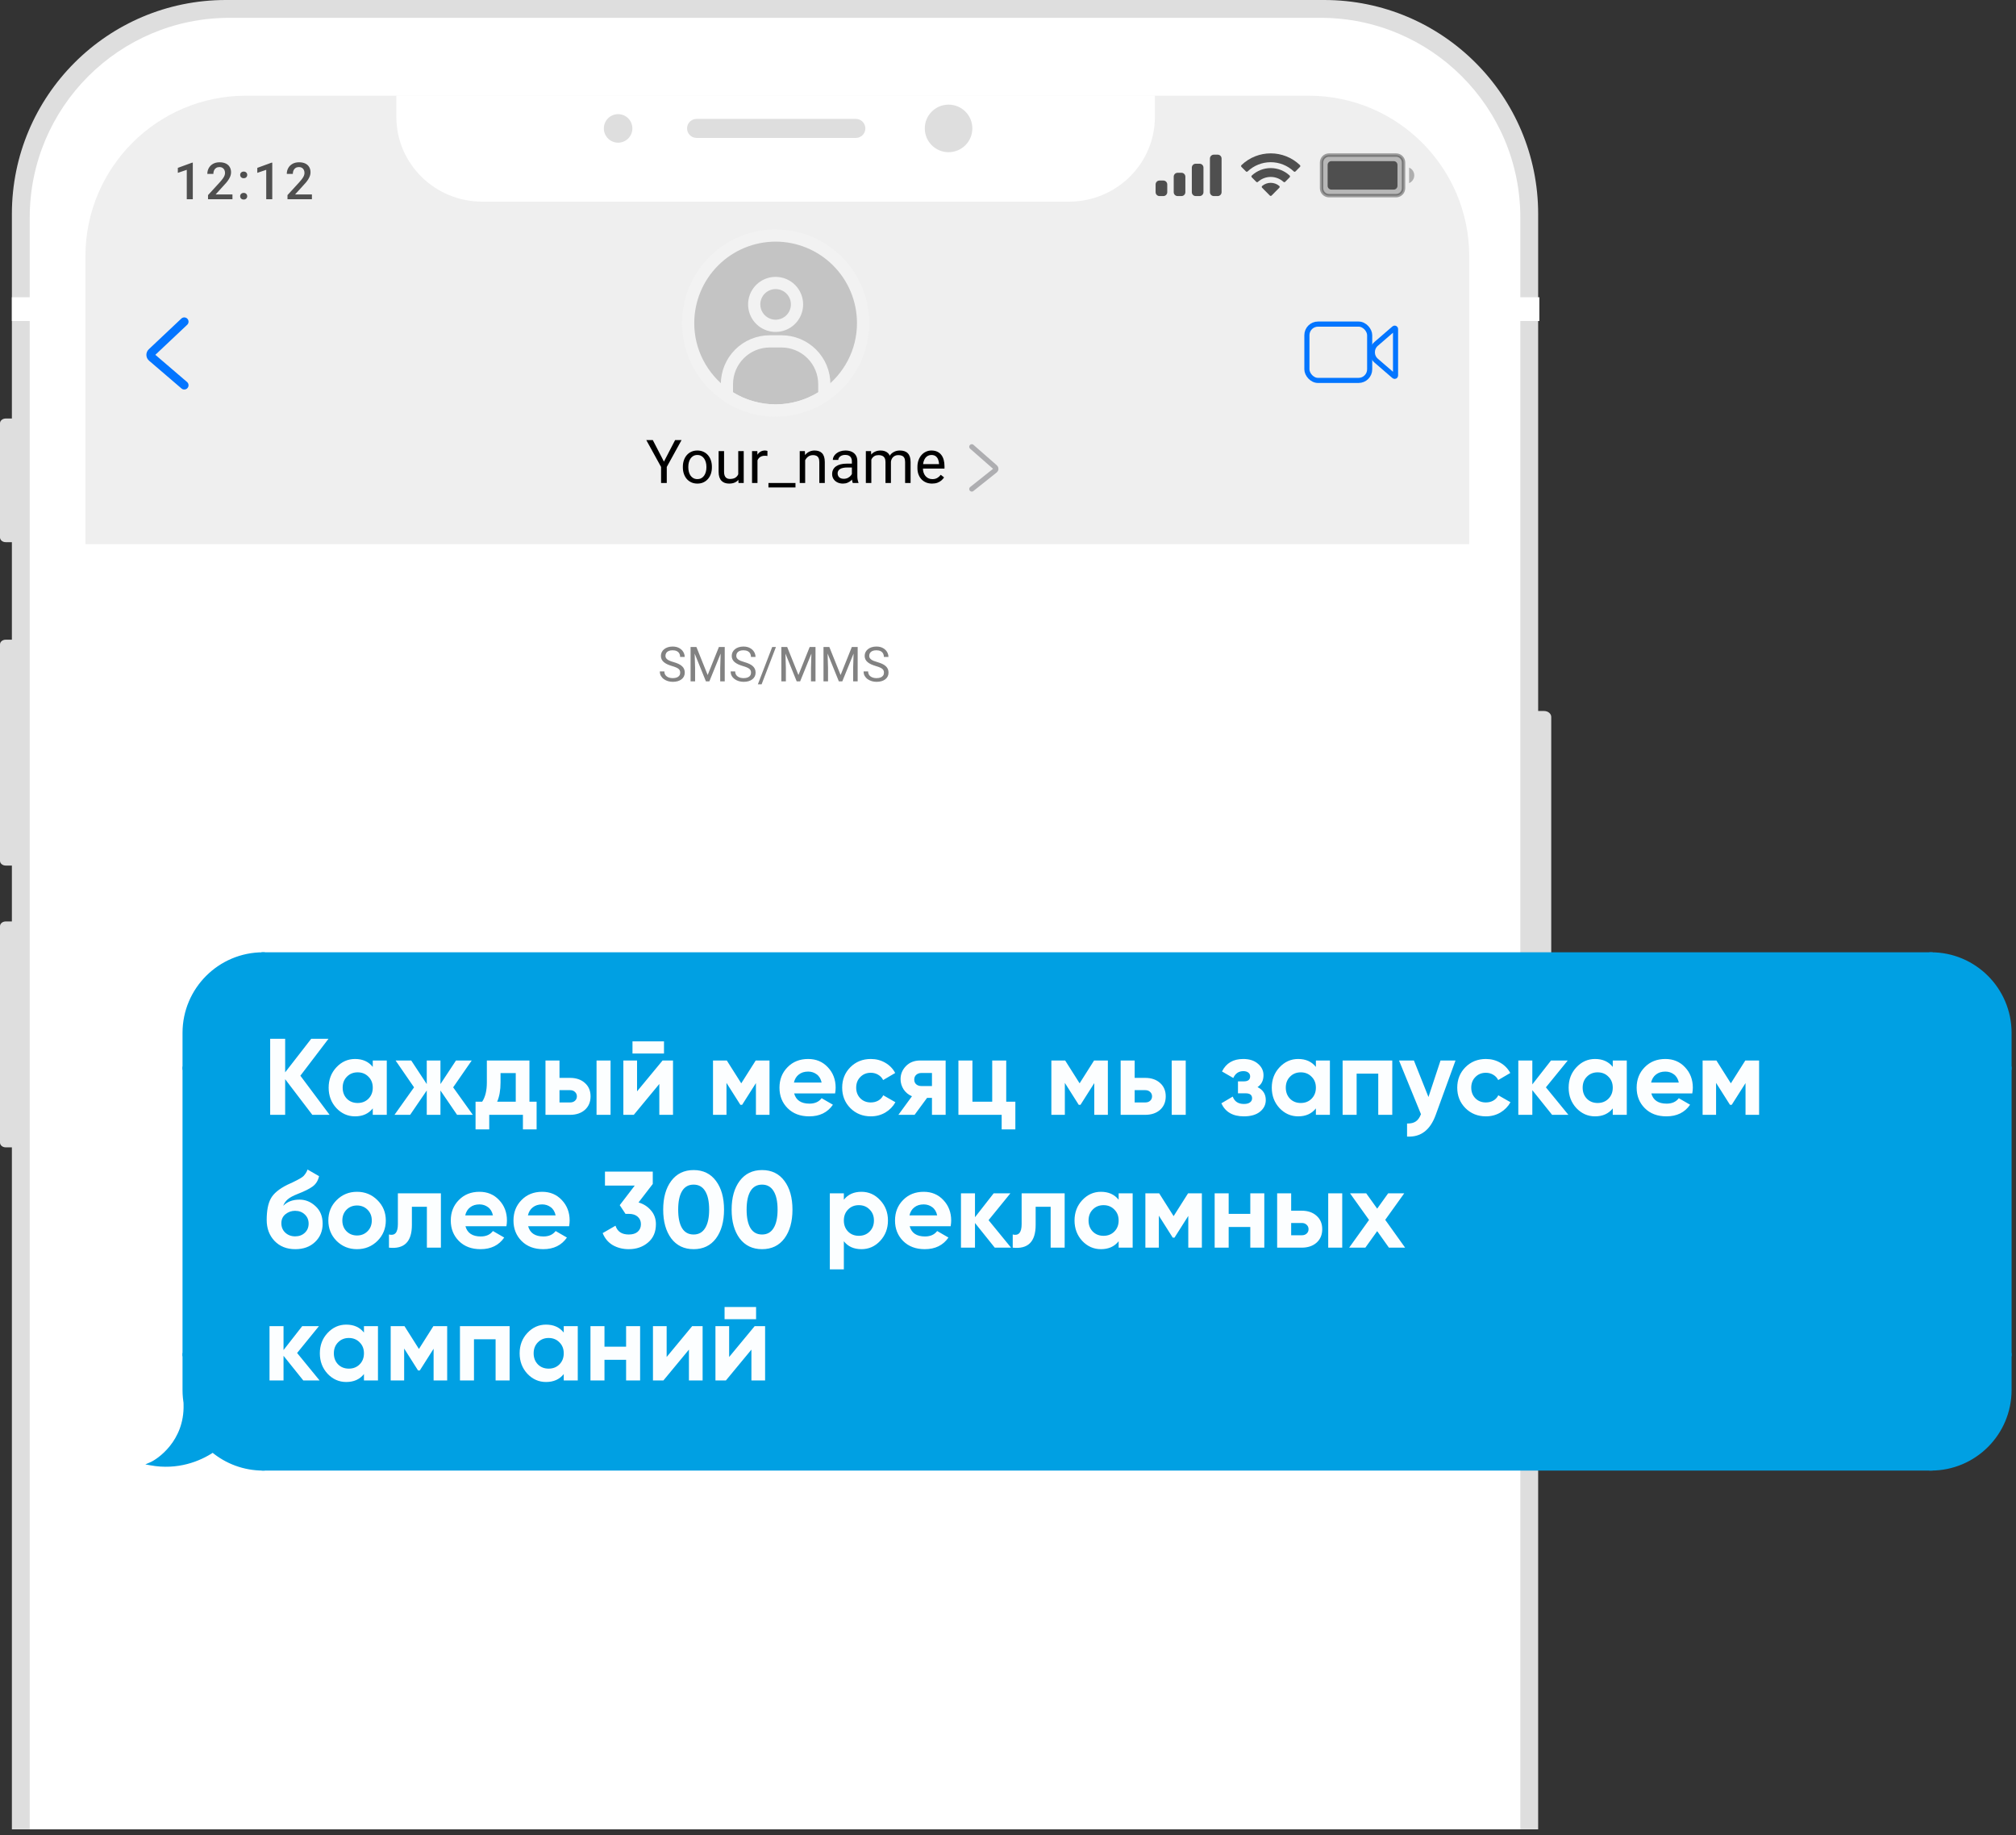 <?xml version="1.0" encoding="UTF-8"?> <svg xmlns="http://www.w3.org/2000/svg" width="334" height="304" viewBox="0 0 334 304" fill="none"><rect x="0" y="0" width="334" height="304" fill="#333333" stroke="none"/> <g clip-path="url(#clip0_290_1152)"> <path fill-rule="evenodd" clip-rule="evenodd" d="M0 106.737C0 106.303 0.422 105.952 0.948 105.952H2.363V143.369H0.948C0.424 143.369 0 143.017 0 142.583V106.737Z" fill="#DEDEDE"></path> <path fill-rule="evenodd" clip-rule="evenodd" d="M0 153.411C0 152.977 0.422 152.625 0.948 152.625H2.363V190.043H0.948C0.424 190.043 0 189.69 0 189.257V153.411Z" fill="#DEDEDE"></path> <path fill-rule="evenodd" clip-rule="evenodd" d="M0 70.109C0 69.674 0.422 69.321 0.948 69.321H2.363V89.802H0.948C0.424 89.802 0 89.451 0 89.015V70.109Z" fill="#DEDEDE"></path> <path fill-rule="evenodd" clip-rule="evenodd" d="M254.637 117.767H255.818C256.471 117.767 257 118.206 257 118.751V177.833C257 178.376 256.47 178.817 255.818 178.817H254.637V117.767Z" fill="#DEDEDE"></path> <path fill-rule="evenodd" clip-rule="evenodd" d="M17.724 37.588C17.724 25.639 27.422 15.952 39.387 15.952H63.216V15.96C63.281 15.954 63.346 15.952 63.413 15.952C64.718 15.952 65.776 17.009 65.776 18.314V15.952H217.613C229.577 15.952 239.276 25.638 239.276 37.588V473.458C239.276 485.407 229.578 495.094 217.613 495.094H39.387C27.423 495.094 17.724 485.408 17.724 473.458V37.588ZM193.784 15.96V15.952H193.587H191.224V18.314C191.224 17.009 192.282 15.952 193.587 15.952C193.653 15.952 193.719 15.954 193.784 15.96Z" fill="white"></path> <path fill-rule="evenodd" clip-rule="evenodd" d="M37.418 0H219.385C238.963 0 254.834 15.871 254.834 35.448V476.779C254.834 496.357 238.963 512.227 219.385 512.227H37.418C17.84 512.227 1.969 496.357 1.969 476.779V35.448C1.969 15.871 17.84 0 37.418 0Z" fill="#DEDEDE"></path> <path fill-rule="evenodd" clip-rule="evenodd" d="M38.009 2.954H218.795C237.067 2.954 251.88 17.767 251.88 36.039V476.188C251.88 494.461 237.067 509.273 218.795 509.273H38.009C19.736 509.273 4.924 494.461 4.924 476.188V36.039C4.924 17.767 19.736 2.954 38.009 2.954Z" fill="white"></path> <path d="M112.691 111.419C112.691 111.287 112.671 111.169 112.629 111.068C112.59 110.964 112.52 110.87 112.418 110.787C112.319 110.703 112.181 110.624 112.004 110.548C111.829 110.473 111.608 110.396 111.34 110.318C111.059 110.235 110.805 110.142 110.578 110.041C110.352 109.936 110.158 109.818 109.996 109.685C109.835 109.552 109.711 109.4 109.625 109.228C109.539 109.056 109.496 108.86 109.496 108.638C109.496 108.417 109.542 108.212 109.633 108.025C109.724 107.837 109.854 107.675 110.023 107.537C110.195 107.396 110.4 107.287 110.637 107.208C110.874 107.13 111.138 107.091 111.43 107.091C111.857 107.091 112.219 107.173 112.516 107.337C112.815 107.499 113.043 107.711 113.199 107.974C113.355 108.235 113.434 108.513 113.434 108.81H112.684C112.684 108.597 112.638 108.408 112.547 108.244C112.456 108.077 112.318 107.947 112.133 107.853C111.948 107.757 111.714 107.708 111.43 107.708C111.161 107.708 110.94 107.749 110.766 107.83C110.591 107.91 110.461 108.02 110.375 108.158C110.292 108.296 110.25 108.453 110.25 108.63C110.25 108.75 110.275 108.86 110.324 108.958C110.376 109.055 110.456 109.145 110.562 109.228C110.672 109.311 110.81 109.388 110.977 109.458C111.146 109.529 111.348 109.597 111.582 109.662C111.905 109.753 112.184 109.854 112.418 109.966C112.652 110.078 112.845 110.205 112.996 110.345C113.15 110.483 113.263 110.641 113.336 110.818C113.411 110.992 113.449 111.19 113.449 111.412C113.449 111.643 113.402 111.853 113.309 112.041C113.215 112.228 113.081 112.388 112.906 112.521C112.732 112.654 112.522 112.757 112.277 112.83C112.035 112.9 111.764 112.935 111.465 112.935C111.202 112.935 110.943 112.899 110.688 112.826C110.435 112.753 110.204 112.643 109.996 112.498C109.79 112.352 109.625 112.172 109.5 111.958C109.378 111.742 109.316 111.492 109.316 111.208H110.066C110.066 111.404 110.104 111.572 110.18 111.712C110.255 111.85 110.358 111.965 110.488 112.056C110.621 112.147 110.771 112.215 110.938 112.259C111.107 112.301 111.283 112.322 111.465 112.322C111.728 112.322 111.951 112.285 112.133 112.212C112.315 112.139 112.453 112.035 112.547 111.9C112.643 111.764 112.691 111.604 112.691 111.419ZM114.648 107.169H115.379L117.242 111.806L119.102 107.169H119.836L117.523 112.857H116.953L114.648 107.169ZM114.41 107.169H115.055L115.16 110.638V112.857H114.41V107.169ZM119.426 107.169H120.07V112.857H119.32V110.638L119.426 107.169ZM124.426 111.419C124.426 111.287 124.405 111.169 124.363 111.068C124.324 110.964 124.254 110.87 124.152 110.787C124.053 110.703 123.915 110.624 123.738 110.548C123.564 110.473 123.342 110.396 123.074 110.318C122.793 110.235 122.539 110.142 122.312 110.041C122.086 109.936 121.892 109.818 121.73 109.685C121.569 109.552 121.445 109.4 121.359 109.228C121.273 109.056 121.23 108.86 121.23 108.638C121.23 108.417 121.276 108.212 121.367 108.025C121.458 107.837 121.589 107.675 121.758 107.537C121.93 107.396 122.134 107.287 122.371 107.208C122.608 107.13 122.872 107.091 123.164 107.091C123.591 107.091 123.953 107.173 124.25 107.337C124.549 107.499 124.777 107.711 124.934 107.974C125.09 108.235 125.168 108.513 125.168 108.81H124.418C124.418 108.597 124.372 108.408 124.281 108.244C124.19 108.077 124.052 107.947 123.867 107.853C123.682 107.757 123.448 107.708 123.164 107.708C122.896 107.708 122.674 107.749 122.5 107.83C122.326 107.91 122.195 108.02 122.109 108.158C122.026 108.296 121.984 108.453 121.984 108.63C121.984 108.75 122.009 108.86 122.059 108.958C122.111 109.055 122.19 109.145 122.297 109.228C122.406 109.311 122.544 109.388 122.711 109.458C122.88 109.529 123.082 109.597 123.316 109.662C123.639 109.753 123.918 109.854 124.152 109.966C124.387 110.078 124.579 110.205 124.73 110.345C124.884 110.483 124.997 110.641 125.07 110.818C125.146 110.992 125.184 111.19 125.184 111.412C125.184 111.643 125.137 111.853 125.043 112.041C124.949 112.228 124.815 112.388 124.641 112.521C124.466 112.654 124.257 112.757 124.012 112.83C123.77 112.9 123.499 112.935 123.199 112.935C122.936 112.935 122.677 112.899 122.422 112.826C122.169 112.753 121.939 112.643 121.73 112.498C121.525 112.352 121.359 112.172 121.234 111.958C121.112 111.742 121.051 111.492 121.051 111.208H121.801C121.801 111.404 121.839 111.572 121.914 111.712C121.99 111.85 122.092 111.965 122.223 112.056C122.355 112.147 122.505 112.215 122.672 112.259C122.841 112.301 123.017 112.322 123.199 112.322C123.462 112.322 123.685 112.285 123.867 112.212C124.049 112.139 124.188 112.035 124.281 111.9C124.378 111.764 124.426 111.604 124.426 111.419ZM128.551 107.169L126.18 113.345H125.559L127.934 107.169H128.551ZM129.688 107.169H130.418L132.281 111.806L134.141 107.169H134.875L132.562 112.857H131.992L129.688 107.169ZM129.449 107.169H130.094L130.199 110.638V112.857H129.449V107.169ZM134.465 107.169H135.109V112.857H134.359V110.638L134.465 107.169ZM136.672 107.169H137.402L139.266 111.806L141.125 107.169H141.859L139.547 112.857H138.977L136.672 107.169ZM136.434 107.169H137.078L137.184 110.638V112.857H136.434V107.169ZM141.449 107.169H142.094V112.857H141.344V110.638L141.449 107.169ZM146.449 111.419C146.449 111.287 146.428 111.169 146.387 111.068C146.348 110.964 146.277 110.87 146.176 110.787C146.077 110.703 145.939 110.624 145.762 110.548C145.587 110.473 145.366 110.396 145.098 110.318C144.816 110.235 144.562 110.142 144.336 110.041C144.109 109.936 143.915 109.818 143.754 109.685C143.592 109.552 143.469 109.4 143.383 109.228C143.297 109.056 143.254 108.86 143.254 108.638C143.254 108.417 143.299 108.212 143.391 108.025C143.482 107.837 143.612 107.675 143.781 107.537C143.953 107.396 144.158 107.287 144.395 107.208C144.632 107.13 144.896 107.091 145.188 107.091C145.615 107.091 145.977 107.173 146.273 107.337C146.573 107.499 146.801 107.711 146.957 107.974C147.113 108.235 147.191 108.513 147.191 108.81H146.441C146.441 108.597 146.396 108.408 146.305 108.244C146.214 108.077 146.076 107.947 145.891 107.853C145.706 107.757 145.471 107.708 145.188 107.708C144.919 107.708 144.698 107.749 144.523 107.83C144.349 107.91 144.219 108.02 144.133 108.158C144.049 108.296 144.008 108.453 144.008 108.63C144.008 108.75 144.033 108.86 144.082 108.958C144.134 109.055 144.214 109.145 144.32 109.228C144.43 109.311 144.568 109.388 144.734 109.458C144.904 109.529 145.105 109.597 145.34 109.662C145.663 109.753 145.941 109.854 146.176 109.966C146.41 110.078 146.603 110.205 146.754 110.345C146.908 110.483 147.021 110.641 147.094 110.818C147.169 110.992 147.207 111.19 147.207 111.412C147.207 111.643 147.16 111.853 147.066 112.041C146.973 112.228 146.839 112.388 146.664 112.521C146.49 112.654 146.28 112.757 146.035 112.83C145.793 112.9 145.522 112.935 145.223 112.935C144.96 112.935 144.701 112.899 144.445 112.826C144.193 112.753 143.962 112.643 143.754 112.498C143.548 112.352 143.383 112.172 143.258 111.958C143.135 111.742 143.074 111.492 143.074 111.208H143.824C143.824 111.404 143.862 111.572 143.938 111.712C144.013 111.85 144.116 111.965 144.246 112.056C144.379 112.147 144.529 112.215 144.695 112.259C144.865 112.301 145.04 112.322 145.223 112.322C145.486 112.322 145.708 112.285 145.891 112.212C146.073 112.139 146.211 112.035 146.305 111.9C146.401 111.764 146.449 111.604 146.449 111.419Z" fill="#828282"></path> <rect x="250.698" y="49.234" width="4.333" height="3.939" fill="white"></rect> <rect x="1.97" y="49.234" width="4.333" height="3.939" fill="white"></rect> <path d="M14.152 42.456C14.152 27.762 26.064 15.851 40.758 15.851H216.808C231.502 15.851 243.414 27.762 243.414 42.456V90.127H14.152V42.456Z" fill="#EFEFEF"></path> <rect x="216.52" y="53.681" width="10.4" height="9.328" rx="1.84" stroke="#0375FF" stroke-width="0.849"></rect> <path d="M227.999 59.738C227.149 59.004 227.149 57.687 227.999 56.953L230.971 54.387C231.063 54.308 231.205 54.373 231.205 54.494V62.198C231.205 62.319 231.063 62.384 230.971 62.305L227.999 59.738Z" stroke="#0375FF" stroke-width="0.849"></path> <path d="M161 74L164.882 77.401C165.045 77.543 165.038 77.784 164.869 77.919L161 81" stroke="#AEAEB1" stroke-width="0.849" stroke-linecap="round"></path> <path d="M108.152 72.891L109.998 76.46L111.849 72.891H112.918L110.467 77.344V80H109.524V77.344L107.073 72.891H108.152ZM113.133 77.417V77.305C113.133 76.924 113.188 76.571 113.299 76.245C113.41 75.916 113.569 75.632 113.777 75.391C113.986 75.147 114.238 74.958 114.534 74.824C114.83 74.688 115.162 74.619 115.53 74.619C115.901 74.619 116.235 74.688 116.531 74.824C116.831 74.958 117.085 75.147 117.293 75.391C117.505 75.632 117.666 75.916 117.776 76.245C117.887 76.571 117.942 76.924 117.942 77.305V77.417C117.942 77.798 117.887 78.151 117.776 78.477C117.666 78.802 117.505 79.087 117.293 79.331C117.085 79.572 116.832 79.761 116.536 79.897C116.243 80.031 115.911 80.098 115.54 80.098C115.169 80.098 114.835 80.031 114.539 79.897C114.243 79.761 113.989 79.572 113.777 79.331C113.569 79.087 113.41 78.802 113.299 78.477C113.188 78.151 113.133 77.798 113.133 77.417ZM114.036 77.305V77.417C114.036 77.681 114.067 77.93 114.129 78.164C114.191 78.395 114.284 78.6 114.407 78.779C114.534 78.958 114.692 79.1 114.881 79.204C115.07 79.305 115.289 79.356 115.54 79.356C115.787 79.356 116.004 79.305 116.189 79.204C116.378 79.1 116.535 78.958 116.658 78.779C116.782 78.6 116.875 78.395 116.937 78.164C117.002 77.93 117.034 77.681 117.034 77.417V77.305C117.034 77.044 117.002 76.799 116.937 76.567C116.875 76.333 116.78 76.126 116.653 75.947C116.53 75.765 116.373 75.622 116.185 75.518C115.999 75.413 115.781 75.361 115.53 75.361C115.283 75.361 115.065 75.413 114.876 75.518C114.69 75.622 114.534 75.765 114.407 75.947C114.284 76.126 114.191 76.333 114.129 76.567C114.067 76.799 114.036 77.044 114.036 77.305ZM122.308 78.779V74.717H123.216V80H122.352L122.308 78.779ZM122.479 77.666L122.854 77.656C122.854 78.008 122.817 78.333 122.742 78.633C122.671 78.929 122.553 79.186 122.391 79.404C122.228 79.622 122.015 79.793 121.751 79.917C121.487 80.037 121.167 80.098 120.789 80.098C120.532 80.098 120.296 80.06 120.081 79.985C119.869 79.91 119.687 79.795 119.534 79.639C119.381 79.482 119.262 79.279 119.178 79.028C119.096 78.778 119.056 78.477 119.056 78.125V74.717H119.959V78.135C119.959 78.372 119.985 78.569 120.037 78.726C120.092 78.879 120.166 79.001 120.257 79.092C120.351 79.18 120.455 79.242 120.569 79.277C120.687 79.313 120.807 79.331 120.931 79.331C121.315 79.331 121.619 79.258 121.844 79.111C122.068 78.962 122.229 78.761 122.327 78.511C122.428 78.257 122.479 77.975 122.479 77.666ZM125.496 75.547V80H124.593V74.717H125.472L125.496 75.547ZM127.146 74.688L127.142 75.527C127.067 75.511 126.995 75.501 126.927 75.498C126.862 75.492 126.787 75.488 126.702 75.488C126.494 75.488 126.31 75.521 126.15 75.586C125.991 75.651 125.856 75.742 125.745 75.859C125.634 75.977 125.547 76.117 125.481 76.279C125.42 76.439 125.379 76.615 125.359 76.807L125.105 76.953C125.105 76.634 125.136 76.335 125.198 76.055C125.263 75.775 125.363 75.527 125.496 75.312C125.63 75.094 125.799 74.925 126.004 74.805C126.212 74.681 126.46 74.619 126.746 74.619C126.811 74.619 126.886 74.627 126.971 74.644C127.055 74.657 127.114 74.671 127.146 74.688ZM131.79 80V80.742H127.312V80H131.79ZM133.396 75.845V80H132.493V74.717H133.348L133.396 75.845ZM133.182 77.158L132.806 77.144C132.809 76.782 132.863 76.449 132.967 76.143C133.071 75.833 133.217 75.565 133.406 75.337C133.595 75.109 133.82 74.933 134.08 74.81C134.344 74.683 134.635 74.619 134.954 74.619C135.215 74.619 135.449 74.655 135.657 74.727C135.866 74.795 136.043 74.906 136.189 75.059C136.339 75.212 136.453 75.41 136.531 75.654C136.609 75.895 136.648 76.19 136.648 76.538V80H135.74V76.528C135.74 76.252 135.7 76.03 135.618 75.864C135.537 75.695 135.418 75.573 135.262 75.498C135.105 75.42 134.913 75.381 134.686 75.381C134.461 75.381 134.256 75.428 134.07 75.522C133.888 75.617 133.73 75.747 133.597 75.913C133.466 76.079 133.364 76.269 133.289 76.484C133.217 76.696 133.182 76.921 133.182 77.158ZM141.136 79.097V76.377C141.136 76.169 141.093 75.988 141.009 75.835C140.927 75.679 140.804 75.558 140.638 75.474C140.472 75.389 140.267 75.347 140.022 75.347C139.795 75.347 139.594 75.386 139.422 75.464C139.253 75.542 139.119 75.644 139.021 75.772C138.927 75.898 138.88 76.035 138.88 76.182H137.977C137.977 75.993 138.025 75.806 138.123 75.62C138.221 75.435 138.361 75.267 138.543 75.117C138.729 74.964 138.95 74.844 139.207 74.756C139.467 74.665 139.757 74.619 140.076 74.619C140.46 74.619 140.799 74.684 141.092 74.814C141.388 74.945 141.619 75.142 141.785 75.405C141.954 75.666 142.039 75.993 142.039 76.387V78.848C142.039 79.023 142.054 79.211 142.083 79.409C142.116 79.608 142.163 79.779 142.225 79.922V80H141.282C141.237 79.896 141.201 79.757 141.175 79.585C141.149 79.409 141.136 79.246 141.136 79.097ZM141.292 76.797L141.302 77.432H140.389C140.132 77.432 139.902 77.453 139.7 77.495C139.498 77.534 139.329 77.594 139.192 77.676C139.056 77.757 138.951 77.86 138.88 77.983C138.808 78.104 138.772 78.245 138.772 78.408C138.772 78.574 138.81 78.726 138.885 78.862C138.96 78.999 139.072 79.108 139.222 79.189C139.375 79.268 139.562 79.307 139.783 79.307C140.06 79.307 140.304 79.248 140.516 79.131C140.727 79.014 140.895 78.87 141.019 78.701C141.146 78.532 141.214 78.368 141.224 78.208L141.609 78.643C141.587 78.779 141.525 78.931 141.424 79.097C141.323 79.263 141.188 79.422 141.019 79.575C140.853 79.725 140.654 79.85 140.423 79.951C140.195 80.049 139.938 80.098 139.651 80.098C139.293 80.098 138.979 80.028 138.709 79.888C138.442 79.748 138.234 79.561 138.084 79.326C137.938 79.088 137.864 78.823 137.864 78.53C137.864 78.247 137.92 77.998 138.03 77.783C138.141 77.565 138.3 77.384 138.509 77.241C138.717 77.095 138.968 76.984 139.261 76.909C139.554 76.834 139.881 76.797 140.242 76.797H141.292ZM144.358 75.767V80H143.45V74.717H144.31L144.358 75.767ZM144.173 77.158L143.753 77.144C143.756 76.782 143.803 76.449 143.895 76.143C143.986 75.833 144.121 75.565 144.3 75.337C144.479 75.109 144.702 74.933 144.969 74.81C145.236 74.683 145.545 74.619 145.896 74.619C146.144 74.619 146.372 74.655 146.58 74.727C146.788 74.795 146.969 74.904 147.122 75.054C147.275 75.204 147.394 75.395 147.479 75.63C147.563 75.864 147.605 76.147 147.605 76.48V80H146.702V76.523C146.702 76.247 146.655 76.025 146.561 75.859C146.469 75.693 146.339 75.573 146.17 75.498C146.001 75.42 145.802 75.381 145.574 75.381C145.307 75.381 145.084 75.428 144.905 75.522C144.726 75.617 144.583 75.747 144.476 75.913C144.368 76.079 144.29 76.269 144.241 76.484C144.196 76.696 144.173 76.921 144.173 77.158ZM147.596 76.66L146.99 76.846C146.993 76.556 147.041 76.278 147.132 76.011C147.226 75.744 147.361 75.506 147.537 75.298C147.716 75.09 147.936 74.925 148.196 74.805C148.457 74.681 148.755 74.619 149.09 74.619C149.373 74.619 149.624 74.657 149.842 74.731C150.063 74.806 150.249 74.922 150.398 75.078C150.551 75.231 150.667 75.428 150.745 75.669C150.823 75.91 150.862 76.196 150.862 76.528V80H149.954V76.519C149.954 76.222 149.907 75.993 149.812 75.83C149.721 75.664 149.591 75.549 149.422 75.483C149.256 75.415 149.057 75.381 148.826 75.381C148.628 75.381 148.452 75.415 148.299 75.483C148.146 75.552 148.017 75.646 147.913 75.767C147.809 75.884 147.729 76.019 147.674 76.172C147.622 76.325 147.596 76.488 147.596 76.66ZM154.422 80.098C154.054 80.098 153.72 80.036 153.421 79.912C153.125 79.785 152.869 79.608 152.654 79.38C152.443 79.152 152.28 78.882 152.166 78.569C152.052 78.257 151.995 77.915 151.995 77.544V77.339C151.995 76.909 152.059 76.527 152.186 76.191C152.312 75.853 152.485 75.566 152.703 75.332C152.921 75.098 153.169 74.92 153.445 74.8C153.722 74.679 154.008 74.619 154.305 74.619C154.682 74.619 155.008 74.684 155.281 74.814C155.558 74.945 155.784 75.127 155.96 75.361C156.136 75.592 156.266 75.866 156.351 76.182C156.435 76.494 156.478 76.836 156.478 77.207V77.612H152.532V76.875H155.574V76.807C155.561 76.572 155.512 76.344 155.428 76.123C155.346 75.902 155.216 75.719 155.037 75.576C154.858 75.433 154.614 75.361 154.305 75.361C154.1 75.361 153.911 75.405 153.738 75.493C153.566 75.578 153.418 75.705 153.294 75.874C153.17 76.043 153.074 76.25 153.006 76.494C152.938 76.738 152.903 77.02 152.903 77.339V77.544C152.903 77.795 152.938 78.031 153.006 78.252C153.077 78.47 153.18 78.662 153.313 78.828C153.45 78.994 153.615 79.124 153.807 79.219C154.002 79.313 154.223 79.36 154.471 79.36C154.79 79.36 155.06 79.295 155.281 79.165C155.503 79.035 155.696 78.861 155.862 78.643L156.409 79.077C156.295 79.25 156.15 79.414 155.975 79.57C155.799 79.727 155.582 79.853 155.325 79.951C155.071 80.049 154.77 80.098 154.422 80.098Z" fill="black"></path> <path opacity="0.35" d="M218.952 26.913C218.952 26.236 219.501 25.687 220.178 25.687H231.302C231.979 25.687 232.528 26.236 232.528 26.913V31.18C232.528 31.857 231.979 32.406 231.302 32.406H220.178C219.501 32.406 218.952 31.857 218.952 31.18V26.913Z" fill="#4F4F4F" stroke="black" stroke-width="0.566"></path> <path opacity="0.4" d="M233.454 27.761V30.333C233.972 30.115 234.308 29.608 234.308 29.047C234.308 28.486 233.972 27.979 233.454 27.761Z" fill="#4F4F4F"></path> <path d="M219.955 27.313C219.955 26.969 220.234 26.69 220.578 26.69H230.903C231.247 26.69 231.526 26.969 231.526 27.313V30.781C231.526 31.125 231.247 31.404 230.903 31.404H220.578C220.234 31.404 219.955 31.125 219.955 30.781V27.313Z" fill="#4F4F4F"></path> <path fill-rule="evenodd" clip-rule="evenodd" d="M210.524 26.866C211.949 26.866 213.319 27.414 214.351 28.395C214.429 28.471 214.553 28.47 214.63 28.393L215.373 27.643C215.412 27.604 215.433 27.551 215.433 27.496C215.433 27.441 215.41 27.389 215.371 27.35C212.662 24.753 208.387 24.753 205.677 27.35C205.638 27.389 205.616 27.441 205.615 27.496C205.615 27.551 205.636 27.604 205.675 27.643L206.419 28.393C206.495 28.47 206.619 28.471 206.697 28.395C207.73 27.414 209.1 26.866 210.524 26.866ZM210.524 29.306C211.307 29.306 212.062 29.597 212.642 30.122C212.72 30.197 212.844 30.195 212.92 30.119L213.663 29.369C213.702 29.329 213.723 29.276 213.723 29.221C213.722 29.165 213.699 29.112 213.66 29.074C211.893 27.43 209.157 27.43 207.39 29.074C207.35 29.112 207.328 29.165 207.327 29.221C207.327 29.276 207.348 29.33 207.388 29.369L208.13 30.119C208.206 30.195 208.33 30.197 208.408 30.122C208.988 29.598 209.742 29.307 210.524 29.306ZM212.011 30.948C212.012 31.004 211.99 31.057 211.951 31.096L210.667 32.392C210.629 32.43 210.578 32.451 210.524 32.451C210.471 32.451 210.419 32.43 210.382 32.392L209.097 31.096C209.058 31.057 209.036 31.003 209.037 30.948C209.038 30.892 209.062 30.84 209.104 30.802C209.924 30.109 211.125 30.109 211.945 30.802C211.986 30.84 212.01 30.892 212.011 30.948Z" fill="#4F4F4F"></path> <path fill-rule="evenodd" clip-rule="evenodd" d="M201.741 25.618H201.098C200.743 25.618 200.455 25.906 200.455 26.261V31.832C200.455 32.187 200.743 32.475 201.098 32.475H201.741C202.096 32.475 202.384 32.187 202.384 31.832V26.261C202.384 25.906 202.096 25.618 201.741 25.618ZM198.098 27.118H198.741C199.096 27.118 199.384 27.406 199.384 27.761V31.832C199.384 32.187 199.096 32.475 198.741 32.475H198.098C197.743 32.475 197.455 32.187 197.455 31.832V27.761C197.455 27.406 197.743 27.118 198.098 27.118ZM195.741 28.618H195.098C194.743 28.618 194.455 28.906 194.455 29.261V31.832C194.455 32.188 194.743 32.475 195.098 32.475H195.741C196.096 32.475 196.384 32.188 196.384 31.832V29.261C196.384 28.906 196.096 28.618 195.741 28.618ZM192.741 29.904H192.098C191.743 29.904 191.455 30.192 191.455 30.547V31.832C191.455 32.187 191.743 32.475 192.098 32.475H192.741C193.096 32.475 193.384 32.187 193.384 31.832V30.547C193.384 30.192 193.096 29.904 192.741 29.904Z" fill="#4F4F4F"></path> <path d="M31.943 26.943V33H30.944V28.128L29.463 28.63V27.805L31.823 26.943H31.943ZM38.512 32.204V33H34.465V32.316L36.431 30.172C36.646 29.929 36.816 29.719 36.941 29.542C37.065 29.365 37.152 29.206 37.202 29.065C37.254 28.922 37.281 28.782 37.281 28.647C37.281 28.456 37.245 28.289 37.173 28.145C37.104 27.998 37.001 27.884 36.866 27.801C36.73 27.715 36.566 27.672 36.373 27.672C36.149 27.672 35.961 27.721 35.809 27.817C35.657 27.914 35.542 28.048 35.465 28.22C35.387 28.388 35.349 28.582 35.349 28.8H34.349C34.349 28.449 34.429 28.128 34.59 27.838C34.75 27.545 34.982 27.313 35.286 27.142C35.59 26.967 35.957 26.88 36.385 26.88C36.789 26.88 37.131 26.948 37.413 27.084C37.695 27.219 37.909 27.411 38.056 27.66C38.205 27.909 38.28 28.203 38.28 28.543C38.28 28.731 38.249 28.918 38.189 29.103C38.128 29.288 38.041 29.473 37.927 29.658C37.817 29.841 37.685 30.024 37.533 30.21C37.381 30.392 37.214 30.577 37.032 30.765L35.726 32.204H38.512ZM39.786 32.502C39.786 32.348 39.839 32.218 39.944 32.113C40.049 32.005 40.191 31.951 40.371 31.951C40.553 31.951 40.696 32.005 40.798 32.113C40.903 32.218 40.956 32.348 40.956 32.502C40.956 32.657 40.903 32.787 40.798 32.892C40.696 32.997 40.553 33.05 40.371 33.05C40.191 33.05 40.049 32.997 39.944 32.892C39.839 32.787 39.786 32.657 39.786 32.502ZM39.791 28.97C39.791 28.815 39.843 28.685 39.948 28.58C40.053 28.473 40.196 28.419 40.375 28.419C40.558 28.419 40.7 28.473 40.802 28.58C40.907 28.685 40.96 28.815 40.96 28.97C40.96 29.125 40.907 29.255 40.802 29.36C40.7 29.465 40.558 29.517 40.375 29.517C40.196 29.517 40.053 29.465 39.948 29.36C39.843 29.255 39.791 29.125 39.791 28.97ZM45.108 26.943V33H44.108V28.128L42.628 28.63V27.805L44.987 26.943H45.108ZM51.677 32.204V33H47.63V32.316L49.595 30.172C49.811 29.929 49.981 29.719 50.105 29.542C50.23 29.365 50.317 29.206 50.366 29.065C50.419 28.922 50.445 28.782 50.445 28.647C50.445 28.456 50.409 28.289 50.337 28.145C50.268 27.998 50.166 27.884 50.031 27.801C49.895 27.715 49.731 27.672 49.537 27.672C49.313 27.672 49.125 27.721 48.973 27.817C48.821 27.914 48.707 28.048 48.629 28.22C48.552 28.388 48.513 28.582 48.513 28.8H47.514C47.514 28.449 47.594 28.128 47.754 27.838C47.915 27.545 48.147 27.313 48.451 27.142C48.755 26.967 49.121 26.88 49.55 26.88C49.953 26.88 50.296 26.948 50.578 27.084C50.86 27.219 51.074 27.411 51.221 27.66C51.37 27.909 51.444 28.203 51.444 28.543C51.444 28.731 51.414 28.918 51.353 29.103C51.292 29.288 51.205 29.473 51.092 29.658C50.981 29.841 50.85 30.024 50.698 30.21C50.546 30.392 50.379 30.577 50.197 30.765L48.89 32.204H51.677Z" fill="#4F4F4F"></path> <path d="M30.528 53.281L25.137 58.364C24.893 58.594 24.902 58.986 25.157 59.205L30.528 63.809" stroke="#0375FF" stroke-width="1.415" stroke-linecap="round"></path> <path fill-rule="evenodd" clip-rule="evenodd" d="M65.665 15.851V19.36C65.665 27.115 72.034 33.399 79.89 33.399H177.11C184.965 33.399 191.335 27.114 191.335 19.36V15.851H65.665Z" fill="white"></path> <path fill-rule="evenodd" clip-rule="evenodd" d="M102.406 23.632C103.711 23.632 104.769 22.574 104.769 21.269C104.769 19.964 103.711 18.906 102.406 18.906C101.101 18.906 100.043 19.964 100.043 21.269C100.043 22.574 101.101 23.632 102.406 23.632Z" fill="#DEDEDE"></path> <path fill-rule="evenodd" clip-rule="evenodd" d="M157.154 25.208C159.329 25.208 161.093 23.445 161.093 21.269C161.093 19.094 159.329 17.331 157.154 17.331C154.979 17.331 153.215 19.094 153.215 21.269C153.215 23.445 154.979 25.208 157.154 25.208Z" fill="#DEDEDE"></path> <path fill-rule="evenodd" clip-rule="evenodd" d="M115.404 19.694H141.793C142.663 19.694 143.369 20.399 143.369 21.269C143.369 22.139 142.663 22.845 141.793 22.845H115.404C114.534 22.845 113.829 22.139 113.829 21.269C113.829 20.399 114.534 19.694 115.404 19.694Z" fill="#DEDEDE"></path> <circle cx="128.731" cy="53.731" r="14.731" fill="#C4C4C4"></circle> <g clip-path="url(#clip1_290_1152)"> <path d="M128.501 40.022C132.074 40.026 135.5 41.447 138.027 43.974C140.554 46.501 141.976 49.927 141.98 53.501C141.986 55.669 141.463 57.807 140.456 59.728C139.482 61.586 138.092 63.194 136.394 64.427C134.097 66.086 131.335 66.98 128.501 66.98C125.667 66.98 122.905 66.086 120.607 64.427C118.909 63.194 117.518 61.586 116.544 59.728C115.537 57.807 115.015 55.669 115.022 53.501C115.026 49.927 116.447 46.501 118.974 43.974C121.501 41.447 124.927 40.026 128.501 40.022ZM128.501 38C125.435 38 122.438 38.909 119.889 40.612C117.34 42.316 115.353 44.736 114.18 47.569C113.007 50.401 112.7 53.518 113.298 56.525C113.896 59.532 115.372 62.294 117.54 64.461C119.708 66.629 122.47 68.105 125.477 68.704C128.483 69.302 131.6 68.995 134.433 67.821C137.265 66.648 139.686 64.662 141.389 62.112C143.092 59.563 144.001 56.566 144.001 53.501C144.001 49.39 142.368 45.447 139.461 42.54C136.554 39.633 132.612 38 128.501 38V38Z" fill="#F2F2F2"></path> <path d="M129.481 57.555C131.092 57.557 132.636 58.198 133.775 59.338C134.914 60.477 135.555 62.022 135.557 63.633V64.981C133.434 66.283 130.991 66.973 128.5 66.973C126.009 66.973 123.567 66.283 121.443 64.981V63.633C121.445 62.022 122.086 60.477 123.225 59.338C124.364 58.198 125.908 57.557 127.519 57.555H129.481ZM129.481 55.533H127.519C126.456 55.533 125.403 55.743 124.42 56.15C123.438 56.557 122.545 57.153 121.793 57.906C121.041 58.658 120.444 59.551 120.037 60.533C119.631 61.516 119.421 62.569 119.421 63.633V66.059C122.064 67.968 125.24 68.996 128.5 68.996C131.76 68.996 134.937 67.968 137.579 66.059V63.633C137.579 62.569 137.37 61.516 136.963 60.533C136.556 59.551 135.959 58.658 135.207 57.906C134.455 57.153 133.563 56.557 132.58 56.15C131.597 55.743 130.544 55.533 129.481 55.533Z" fill="#F2F2F2"></path> <path d="M128.501 47.881C129.002 47.881 129.493 48.03 129.91 48.309C130.327 48.588 130.652 48.984 130.844 49.447C131.036 49.911 131.086 50.421 130.988 50.913C130.89 51.405 130.649 51.857 130.294 52.212C129.939 52.567 129.487 52.808 128.995 52.906C128.502 53.004 127.992 52.953 127.529 52.761C127.065 52.569 126.669 52.244 126.391 51.826C126.112 51.409 125.964 50.918 125.964 50.417C125.965 49.744 126.232 49.099 126.708 48.624C127.183 48.149 127.828 47.882 128.501 47.881ZM128.501 45.859C127.599 45.859 126.717 46.126 125.967 46.627C125.218 47.128 124.633 47.84 124.288 48.673C123.943 49.506 123.852 50.422 124.028 51.307C124.204 52.191 124.638 53.004 125.276 53.641C125.913 54.279 126.726 54.713 127.61 54.889C128.495 55.065 129.411 54.974 130.244 54.629C131.077 54.284 131.789 53.7 132.29 52.95C132.791 52.2 133.058 51.318 133.058 50.417C133.057 49.208 132.577 48.049 131.723 47.194C130.868 46.34 129.709 45.86 128.501 45.859Z" fill="#F2F2F2"></path> </g> </g> <path d="M30.508 171.082C30.508 163.857 36.365 158 43.59 158V158V176.934H30.508V171.082Z" fill="#00A0E3" stroke="#00A0E3" stroke-width="0.536"></path> <rect x="30.508" y="176.934" width="13.082" height="47.443" fill="#00A0E3" stroke="#00A0E3" stroke-width="0.536"></rect> <path fill-rule="evenodd" clip-rule="evenodd" d="M30.745 232.723C30.59 231.916 30.508 231.082 30.508 230.229V224.377H43.59V243.311C40.422 243.311 37.517 242.185 35.254 240.311C32.995 241.816 29.375 243.245 25 242.45C26.205 241.934 30.852 238.835 30.68 232.639C30.701 232.668 30.723 232.696 30.745 232.723Z" fill="#00A0E3"></path> <path d="M30.745 232.723L30.539 232.894L31.009 232.672L30.745 232.723ZM30.508 224.377V224.109H30.24V224.377H30.508ZM43.59 224.377H43.858V224.109H43.59V224.377ZM43.59 243.311V243.579H43.858V243.311H43.59ZM35.254 240.311L35.425 240.105L35.271 239.977L35.105 240.088L35.254 240.311ZM25 242.45L24.894 242.204L24.075 242.555L24.952 242.714L25 242.45ZM30.68 232.639L30.897 232.481L30.388 231.781L30.412 232.646L30.68 232.639ZM30.24 230.229C30.24 231.099 30.323 231.95 30.482 232.774L31.009 232.672C30.856 231.882 30.776 231.065 30.776 230.229H30.24ZM30.24 224.377V230.229H30.776V224.377H30.24ZM43.59 224.109H30.508V224.645H43.59V224.109ZM43.858 243.311V224.377H43.321V243.311H43.858ZM35.083 240.518C37.392 242.43 40.357 243.579 43.59 243.579V243.043C40.486 243.043 37.642 241.94 35.425 240.105L35.083 240.518ZM24.952 242.714C29.412 243.525 33.103 242.066 35.402 240.534L35.105 240.088C32.888 241.565 29.337 242.966 25.048 242.186L24.952 242.714ZM30.412 232.646C30.496 235.671 29.405 237.934 28.147 239.507C26.883 241.087 25.456 241.963 24.894 242.204L25.106 242.697C25.749 242.421 27.248 241.49 28.566 239.842C29.889 238.188 31.036 235.804 30.948 232.631L30.412 232.646ZM30.952 232.552C30.933 232.529 30.915 232.505 30.897 232.481L30.463 232.797C30.487 232.83 30.513 232.862 30.539 232.894L30.952 232.552Z" fill="#00A0E3"></path> <rect x="43.59" y="158" width="276.329" height="85.311" fill="#00A0E3"></rect> <path d="M54.606 184.655H51.744L47.244 178.751V184.655H44.76V172.055H47.244V177.617L51.564 172.055H54.426L49.764 178.175L54.606 184.655ZM61.757 175.655H64.079V184.655H61.757V183.593C61.061 184.469 60.083 184.907 58.823 184.907C57.623 184.907 56.591 184.451 55.727 183.539C54.875 182.615 54.449 181.487 54.449 180.155C54.449 178.823 54.875 177.701 55.727 176.789C56.591 175.865 57.623 175.403 58.823 175.403C60.083 175.403 61.061 175.841 61.757 176.717V175.655ZM57.473 181.991C57.941 182.459 58.535 182.693 59.255 182.693C59.975 182.693 60.569 182.459 61.037 181.991C61.517 181.511 61.757 180.899 61.757 180.155C61.757 179.411 61.517 178.805 61.037 178.337C60.569 177.857 59.975 177.617 59.255 177.617C58.535 177.617 57.941 177.857 57.473 178.337C57.005 178.805 56.771 179.411 56.771 180.155C56.771 180.899 57.005 181.511 57.473 181.991ZM78.335 184.655H75.725L72.971 180.623V184.655H70.703V180.623L67.949 184.655H65.357L68.597 180.101L65.537 175.655H68.129L70.703 179.561V175.655H72.971V179.561L75.545 175.655H78.155L75.077 180.101L78.335 184.655ZM87.715 182.477H88.903V187.067H86.635V184.655H81.055V187.067H78.787V182.477H79.885C80.4 181.709 80.659 180.647 80.659 179.291V175.655H87.715V182.477ZM82.368 182.477H85.447V177.743H82.927V179.291C82.927 180.563 82.74 181.625 82.368 182.477ZM94.44 178.535C95.46 178.535 96.282 178.817 96.906 179.381C97.53 179.933 97.842 180.671 97.842 181.595C97.842 182.519 97.53 183.263 96.906 183.827C96.282 184.379 95.46 184.655 94.44 184.655H90.372V175.655H92.694V178.535H94.44ZM98.832 175.655H101.154V184.655H98.832V175.655ZM94.458 182.603C94.782 182.603 95.046 182.513 95.25 182.333C95.466 182.141 95.574 181.895 95.574 181.595C95.574 181.295 95.466 181.049 95.25 180.857C95.046 180.665 94.782 180.569 94.458 180.569H92.694V182.603H94.458ZM104.787 174.503V172.487H110.007V174.503H104.787ZM109.773 175.655H111.501V184.655H109.233V179.543L105.003 184.655H103.275V175.655H105.543V180.767L109.773 175.655ZM127.488 175.655V184.655H125.238V179.399L122.952 182.999H122.664L120.36 179.363V184.655H118.128V175.655H120.414L122.808 179.435L125.202 175.655H127.488ZM131.569 181.109C131.881 182.237 132.727 182.801 134.107 182.801C134.995 182.801 135.667 182.501 136.123 181.901L137.995 182.981C137.107 184.265 135.799 184.907 134.071 184.907C132.583 184.907 131.389 184.457 130.489 183.557C129.589 182.657 129.139 181.523 129.139 180.155C129.139 178.799 129.583 177.671 130.471 176.771C131.359 175.859 132.499 175.403 133.891 175.403C135.211 175.403 136.297 175.859 137.149 176.771C138.013 177.683 138.445 178.811 138.445 180.155C138.445 180.455 138.415 180.773 138.355 181.109H131.569ZM131.533 179.309H136.123C135.991 178.697 135.715 178.241 135.295 177.941C134.887 177.641 134.419 177.491 133.891 177.491C133.267 177.491 132.751 177.653 132.343 177.977C131.935 178.289 131.665 178.733 131.533 179.309ZM144.279 184.907C142.923 184.907 141.789 184.451 140.877 183.539C139.977 182.627 139.527 181.499 139.527 180.155C139.527 178.811 139.977 177.683 140.877 176.771C141.789 175.859 142.923 175.403 144.279 175.403C145.155 175.403 145.953 175.613 146.673 176.033C147.393 176.453 147.939 177.017 148.311 177.725L146.313 178.895C146.133 178.523 145.857 178.229 145.485 178.013C145.125 177.797 144.717 177.689 144.261 177.689C143.565 177.689 142.989 177.923 142.533 178.391C142.077 178.847 141.849 179.435 141.849 180.155C141.849 180.863 142.077 181.451 142.533 181.919C142.989 182.375 143.565 182.603 144.261 182.603C144.729 182.603 145.143 182.501 145.503 182.297C145.875 182.081 146.151 181.787 146.331 181.415L148.347 182.567C147.951 183.275 147.393 183.845 146.673 184.277C145.953 184.697 145.155 184.907 144.279 184.907ZM156.67 175.655V184.655H154.402V181.847H153.592L151.522 184.655H148.84L151.09 181.577C150.514 181.337 150.052 180.959 149.704 180.443C149.368 179.915 149.2 179.351 149.2 178.751C149.2 177.911 149.5 177.185 150.1 176.573C150.7 175.961 151.486 175.655 152.458 175.655H156.67ZM152.638 177.725C152.302 177.725 152.02 177.827 151.792 178.031C151.576 178.223 151.468 178.487 151.468 178.823C151.468 179.147 151.576 179.405 151.792 179.597C152.02 179.789 152.302 179.885 152.638 179.885H154.402V177.725H152.638ZM166.706 182.477H168.218V187.067H165.95V184.655H158.786V175.655H161.108V182.477H164.384V175.655H166.706V182.477ZM183.545 175.655V184.655H181.295V179.399L179.009 182.999H178.721L176.417 179.363V184.655H174.185V175.655H176.471L178.865 179.435L181.259 175.655H183.545ZM189.731 178.535C190.751 178.535 191.573 178.817 192.197 179.381C192.821 179.933 193.133 180.671 193.133 181.595C193.133 182.519 192.821 183.263 192.197 183.827C191.573 184.379 190.751 184.655 189.731 184.655H185.663V175.655H187.985V178.535H189.731ZM194.123 175.655H196.445V184.655H194.123V175.655ZM189.749 182.603C190.073 182.603 190.337 182.513 190.541 182.333C190.757 182.141 190.865 181.895 190.865 181.595C190.865 181.295 190.757 181.049 190.541 180.857C190.337 180.665 190.073 180.569 189.749 180.569H187.985V182.603H189.749ZM208.34 180.065C209.252 180.509 209.708 181.223 209.708 182.207C209.708 182.975 209.39 183.617 208.754 184.133C208.118 184.649 207.224 184.907 206.072 184.907C204.248 184.907 203.006 184.187 202.346 182.747L204.236 181.631C204.524 182.447 205.142 182.855 206.09 182.855C206.522 182.855 206.852 182.771 207.08 182.603C207.32 182.435 207.44 182.207 207.44 181.919C207.44 181.367 207.086 181.091 206.378 181.091H205.1V179.111H206.072C206.768 179.111 207.116 178.835 207.116 178.283C207.116 178.019 207.014 177.809 206.81 177.653C206.606 177.497 206.336 177.419 206 177.419C205.22 177.419 204.662 177.797 204.326 178.553L202.454 177.473C203.138 176.093 204.308 175.403 205.964 175.403C206.996 175.403 207.812 175.667 208.412 176.195C209.024 176.711 209.33 177.341 209.33 178.085C209.33 178.961 209 179.621 208.34 180.065ZM218.009 175.655H220.331V184.655H218.009V183.593C217.313 184.469 216.335 184.907 215.075 184.907C213.875 184.907 212.843 184.451 211.979 183.539C211.127 182.615 210.701 181.487 210.701 180.155C210.701 178.823 211.127 177.701 211.979 176.789C212.843 175.865 213.875 175.403 215.075 175.403C216.335 175.403 217.313 175.841 218.009 176.717V175.655ZM213.725 181.991C214.193 182.459 214.787 182.693 215.507 182.693C216.227 182.693 216.821 182.459 217.289 181.991C217.769 181.511 218.009 180.899 218.009 180.155C218.009 179.411 217.769 178.805 217.289 178.337C216.821 177.857 216.227 177.617 215.507 177.617C214.787 177.617 214.193 177.857 213.725 178.337C213.257 178.805 213.023 179.411 213.023 180.155C213.023 180.899 213.257 181.511 213.725 181.991ZM230.663 175.655V184.655H228.341V177.833H224.759V184.655H222.437V175.655H230.663ZM238.658 175.655H241.142L237.866 184.655C236.954 187.187 235.37 188.387 233.114 188.255V186.095C233.726 186.107 234.206 185.993 234.554 185.753C234.914 185.513 235.202 185.111 235.418 184.547L231.782 175.655H234.248L236.66 181.703L238.658 175.655ZM246.18 184.907C244.824 184.907 243.69 184.451 242.778 183.539C241.878 182.627 241.428 181.499 241.428 180.155C241.428 178.811 241.878 177.683 242.778 176.771C243.69 175.859 244.824 175.403 246.18 175.403C247.056 175.403 247.854 175.613 248.574 176.033C249.294 176.453 249.84 177.017 250.212 177.725L248.214 178.895C248.034 178.523 247.758 178.229 247.386 178.013C247.026 177.797 246.618 177.689 246.162 177.689C245.466 177.689 244.89 177.923 244.434 178.391C243.978 178.847 243.75 179.435 243.75 180.155C243.75 180.863 243.978 181.451 244.434 181.919C244.89 182.375 245.466 182.603 246.162 182.603C246.63 182.603 247.044 182.501 247.404 182.297C247.776 182.081 248.052 181.787 248.232 181.415L250.248 182.567C249.852 183.275 249.294 183.845 248.574 184.277C247.854 184.697 247.056 184.907 246.18 184.907ZM259.844 184.655H257.144L253.868 180.569V184.655H251.546V175.655H253.868V179.615L256.964 175.655H259.736L256.118 180.101L259.844 184.655ZM267.193 175.655H269.515V184.655H267.193V183.593C266.497 184.469 265.519 184.907 264.259 184.907C263.059 184.907 262.027 184.451 261.163 183.539C260.311 182.615 259.885 181.487 259.885 180.155C259.885 178.823 260.311 177.701 261.163 176.789C262.027 175.865 263.059 175.403 264.259 175.403C265.519 175.403 266.497 175.841 267.193 176.717V175.655ZM262.909 181.991C263.377 182.459 263.971 182.693 264.691 182.693C265.411 182.693 266.005 182.459 266.473 181.991C266.953 181.511 267.193 180.899 267.193 180.155C267.193 179.411 266.953 178.805 266.473 178.337C266.005 177.857 265.411 177.617 264.691 177.617C263.971 177.617 263.377 177.857 262.909 178.337C262.441 178.805 262.207 179.411 262.207 180.155C262.207 180.899 262.441 181.511 262.909 181.991ZM273.582 181.109C273.894 182.237 274.74 182.801 276.12 182.801C277.008 182.801 277.68 182.501 278.136 181.901L280.008 182.981C279.12 184.265 277.812 184.907 276.084 184.907C274.596 184.907 273.402 184.457 272.502 183.557C271.602 182.657 271.152 181.523 271.152 180.155C271.152 178.799 271.596 177.671 272.484 176.771C273.372 175.859 274.512 175.403 275.904 175.403C277.224 175.403 278.31 175.859 279.162 176.771C280.026 177.683 280.458 178.811 280.458 180.155C280.458 180.455 280.428 180.773 280.368 181.109H273.582ZM273.546 179.309H278.136C278.004 178.697 277.728 178.241 277.308 177.941C276.9 177.641 276.432 177.491 275.904 177.491C275.28 177.491 274.764 177.653 274.356 177.977C273.948 178.289 273.678 178.733 273.546 179.309ZM291.439 175.655V184.655H289.189V179.399L286.903 182.999H286.615L284.311 179.363V184.655H282.079V175.655H284.365L286.759 179.435L289.153 175.655H291.439ZM48.918 206.907C47.502 206.907 46.356 206.451 45.48 205.539C44.616 204.627 44.184 203.469 44.184 202.065C44.184 200.529 44.412 199.347 44.868 198.519C45.324 197.679 46.242 196.917 47.622 196.233C47.826 196.137 48.114 196.005 48.486 195.837C48.858 195.657 49.11 195.531 49.242 195.459C49.386 195.387 49.578 195.279 49.818 195.135C50.058 194.991 50.226 194.865 50.322 194.757C50.43 194.637 50.544 194.487 50.664 194.307C50.784 194.127 50.88 193.929 50.952 193.713L52.86 194.811C52.704 195.543 52.35 196.113 51.798 196.521C51.258 196.917 50.442 197.325 49.35 197.745C48.582 198.045 48.024 198.345 47.676 198.645C47.328 198.945 47.076 199.305 46.92 199.725C47.592 199.041 48.492 198.699 49.62 198.699C50.616 198.699 51.504 199.065 52.284 199.797C53.064 200.517 53.454 201.477 53.454 202.677C53.454 203.913 53.034 204.927 52.194 205.719C51.366 206.511 50.274 206.907 48.918 206.907ZM47.262 204.171C47.706 204.579 48.252 204.783 48.9 204.783C49.548 204.783 50.082 204.585 50.502 204.189C50.922 203.793 51.132 203.289 51.132 202.677C51.132 202.065 50.922 201.561 50.502 201.165C50.082 200.757 49.542 200.553 48.882 200.553C48.294 200.553 47.766 200.739 47.298 201.111C46.842 201.483 46.614 201.981 46.614 202.605C46.614 203.241 46.83 203.763 47.262 204.171ZM62.532 205.539C61.608 206.451 60.48 206.907 59.148 206.907C57.816 206.907 56.688 206.451 55.764 205.539C54.852 204.615 54.397 203.487 54.397 202.155C54.397 200.823 54.852 199.701 55.764 198.789C56.688 197.865 57.816 197.403 59.148 197.403C60.48 197.403 61.608 197.865 62.532 198.789C63.456 199.701 63.919 200.823 63.919 202.155C63.919 203.487 63.456 204.615 62.532 205.539ZM57.403 203.937C57.87 204.405 58.453 204.639 59.148 204.639C59.844 204.639 60.426 204.405 60.895 203.937C61.362 203.469 61.596 202.875 61.596 202.155C61.596 201.435 61.362 200.841 60.895 200.373C60.426 199.905 59.844 199.671 59.148 199.671C58.453 199.671 57.87 199.905 57.403 200.373C56.947 200.841 56.718 201.435 56.718 202.155C56.718 202.875 56.947 203.469 57.403 203.937ZM73.046 197.655V206.655H70.724V199.887H68.24V202.893C68.24 205.677 66.974 206.931 64.442 206.655V204.477C64.921 204.597 65.287 204.519 65.54 204.243C65.791 203.955 65.918 203.463 65.918 202.767V197.655H73.046ZM77.112 203.109C77.424 204.237 78.27 204.801 79.65 204.801C80.538 204.801 81.21 204.501 81.666 203.901L83.538 204.981C82.65 206.265 81.342 206.907 79.614 206.907C78.126 206.907 76.932 206.457 76.032 205.557C75.132 204.657 74.682 203.523 74.682 202.155C74.682 200.799 75.126 199.671 76.014 198.771C76.902 197.859 78.042 197.403 79.434 197.403C80.754 197.403 81.84 197.859 82.692 198.771C83.556 199.683 83.988 200.811 83.988 202.155C83.988 202.455 83.958 202.773 83.898 203.109H77.112ZM77.076 201.309H81.666C81.534 200.697 81.258 200.241 80.838 199.941C80.43 199.641 79.962 199.491 79.434 199.491C78.81 199.491 78.294 199.653 77.886 199.977C77.478 200.289 77.208 200.733 77.076 201.309ZM87.5 203.109C87.812 204.237 88.658 204.801 90.038 204.801C90.926 204.801 91.598 204.501 92.054 203.901L93.926 204.981C93.038 206.265 91.73 206.907 90.002 206.907C88.514 206.907 87.32 206.457 86.42 205.557C85.52 204.657 85.07 203.523 85.07 202.155C85.07 200.799 85.514 199.671 86.402 198.771C87.29 197.859 88.43 197.403 89.822 197.403C91.142 197.403 92.228 197.859 93.08 198.771C93.944 199.683 94.376 200.811 94.376 202.155C94.376 202.455 94.346 202.773 94.286 203.109H87.5ZM87.464 201.309H92.054C91.922 200.697 91.646 200.241 91.226 199.941C90.818 199.641 90.35 199.491 89.822 199.491C89.198 199.491 88.682 199.653 88.274 199.977C87.866 200.289 87.596 200.733 87.464 201.309ZM105.789 199.167C106.641 199.419 107.331 199.863 107.859 200.499C108.399 201.123 108.669 201.879 108.669 202.767C108.669 204.063 108.231 205.077 107.355 205.809C106.491 206.541 105.429 206.907 104.169 206.907C103.185 206.907 102.303 206.685 101.523 206.241C100.755 205.785 100.197 205.119 99.849 204.243L101.973 203.019C102.285 203.991 103.017 204.477 104.169 204.477C104.805 204.477 105.297 204.327 105.645 204.027C106.005 203.715 106.185 203.295 106.185 202.767C106.185 202.251 106.005 201.837 105.645 201.525C105.297 201.213 104.805 201.057 104.169 201.057H103.629L102.675 199.617L105.159 196.377H100.227V194.055H108.147V196.107L105.789 199.167ZM114.914 206.907C113.342 206.907 112.106 206.313 111.206 205.125C110.318 203.925 109.874 202.335 109.874 200.355C109.874 198.375 110.318 196.791 111.206 195.603C112.106 194.403 113.342 193.803 114.914 193.803C116.498 193.803 117.734 194.403 118.622 195.603C119.51 196.791 119.954 198.375 119.954 200.355C119.954 202.335 119.51 203.925 118.622 205.125C117.734 206.313 116.498 206.907 114.914 206.907ZM113.006 203.433C113.438 204.129 114.074 204.477 114.914 204.477C115.754 204.477 116.39 204.123 116.822 203.415C117.266 202.707 117.488 201.687 117.488 200.355C117.488 199.011 117.266 197.985 116.822 197.277C116.39 196.569 115.754 196.215 114.914 196.215C114.074 196.215 113.438 196.569 113.006 197.277C112.574 197.985 112.358 199.011 112.358 200.355C112.358 201.699 112.574 202.725 113.006 203.433ZM126.252 206.907C124.68 206.907 123.444 206.313 122.544 205.125C121.656 203.925 121.212 202.335 121.212 200.355C121.212 198.375 121.656 196.791 122.544 195.603C123.444 194.403 124.68 193.803 126.252 193.803C127.836 193.803 129.072 194.403 129.96 195.603C130.848 196.791 131.292 198.375 131.292 200.355C131.292 202.335 130.848 203.925 129.96 205.125C129.072 206.313 127.836 206.907 126.252 206.907ZM124.344 203.433C124.776 204.129 125.412 204.477 126.252 204.477C127.092 204.477 127.728 204.123 128.16 203.415C128.604 202.707 128.826 201.687 128.826 200.355C128.826 199.011 128.604 197.985 128.16 197.277C127.728 196.569 127.092 196.215 126.252 196.215C125.412 196.215 124.776 196.569 124.344 197.277C123.912 197.985 123.696 199.011 123.696 200.355C123.696 201.699 123.912 202.725 124.344 203.433ZM142.72 197.403C143.932 197.403 144.964 197.865 145.816 198.789C146.68 199.701 147.112 200.823 147.112 202.155C147.112 203.487 146.68 204.615 145.816 205.539C144.964 206.451 143.932 206.907 142.72 206.907C141.46 206.907 140.488 206.469 139.804 205.593V210.255H137.482V197.655H139.804V198.717C140.488 197.841 141.46 197.403 142.72 197.403ZM140.506 203.991C140.974 204.459 141.568 204.693 142.288 204.693C143.008 204.693 143.602 204.459 144.07 203.991C144.55 203.511 144.79 202.899 144.79 202.155C144.79 201.411 144.55 200.805 144.07 200.337C143.602 199.857 143.008 199.617 142.288 199.617C141.568 199.617 140.974 199.857 140.506 200.337C140.038 200.805 139.804 201.411 139.804 202.155C139.804 202.899 140.038 203.511 140.506 203.991ZM150.711 203.109C151.023 204.237 151.869 204.801 153.249 204.801C154.137 204.801 154.809 204.501 155.265 203.901L157.137 204.981C156.249 206.265 154.941 206.907 153.213 206.907C151.725 206.907 150.531 206.457 149.631 205.557C148.731 204.657 148.281 203.523 148.281 202.155C148.281 200.799 148.725 199.671 149.613 198.771C150.501 197.859 151.641 197.403 153.033 197.403C154.353 197.403 155.439 197.859 156.291 198.771C157.155 199.683 157.587 200.811 157.587 202.155C157.587 202.455 157.557 202.773 157.497 203.109H150.711ZM150.675 201.309H155.265C155.133 200.697 154.857 200.241 154.437 199.941C154.029 199.641 153.561 199.491 153.033 199.491C152.409 199.491 151.893 199.653 151.485 199.977C151.077 200.289 150.807 200.733 150.675 201.309ZM167.506 206.655H164.806L161.53 202.569V206.655H159.208V197.655H161.53V201.615L164.626 197.655H167.398L163.78 202.101L167.506 206.655ZM176.387 197.655V206.655H174.065V199.887H171.581V202.893C171.581 205.677 170.315 206.931 167.783 206.655V204.477C168.263 204.597 168.629 204.519 168.881 204.243C169.133 203.955 169.259 203.463 169.259 202.767V197.655H176.387ZM185.331 197.655H187.653V206.655H185.331V205.593C184.635 206.469 183.657 206.907 182.397 206.907C181.197 206.907 180.165 206.451 179.301 205.539C178.449 204.615 178.023 203.487 178.023 202.155C178.023 200.823 178.449 199.701 179.301 198.789C180.165 197.865 181.197 197.403 182.397 197.403C183.657 197.403 184.635 197.841 185.331 198.717V197.655ZM181.047 203.991C181.515 204.459 182.109 204.693 182.829 204.693C183.549 204.693 184.143 204.459 184.611 203.991C185.091 203.511 185.331 202.899 185.331 202.155C185.331 201.411 185.091 200.805 184.611 200.337C184.143 199.857 183.549 199.617 182.829 199.617C182.109 199.617 181.515 199.857 181.047 200.337C180.579 200.805 180.345 201.411 180.345 202.155C180.345 202.899 180.579 203.511 181.047 203.991ZM199.119 197.655V206.655H196.869V201.399L194.583 204.999H194.295L191.991 201.363V206.655H189.759V197.655H192.045L194.439 201.435L196.833 197.655H199.119ZM207.142 197.655H209.464V206.655H207.142V203.235H203.56V206.655H201.238V197.655H203.56V201.057H207.142V197.655ZM215.659 200.535C216.679 200.535 217.501 200.817 218.125 201.381C218.749 201.933 219.061 202.671 219.061 203.595C219.061 204.519 218.749 205.263 218.125 205.827C217.501 206.379 216.679 206.655 215.659 206.655H211.591V197.655H213.913V200.535H215.659ZM220.051 197.655H222.373V206.655H220.051V197.655ZM215.677 204.603C216.001 204.603 216.265 204.513 216.469 204.333C216.685 204.141 216.793 203.895 216.793 203.595C216.793 203.295 216.685 203.049 216.469 202.857C216.265 202.665 216.001 202.569 215.677 202.569H213.913V204.603H215.677ZM232.791 206.655H230.109L228.165 203.919L226.203 206.655H223.521L226.815 202.065L223.665 197.655H226.347L228.165 200.193L229.983 197.655H232.647L229.497 202.047L232.791 206.655ZM52.95 228.655H50.25L46.974 224.569V228.655H44.652V219.655H46.974V223.615L50.07 219.655H52.842L49.224 224.101L52.95 228.655ZM60.298 219.655H62.62V228.655H60.298V227.593C59.602 228.469 58.624 228.907 57.364 228.907C56.164 228.907 55.132 228.451 54.268 227.539C53.416 226.615 52.99 225.487 52.99 224.155C52.99 222.823 53.416 221.701 54.268 220.789C55.132 219.865 56.164 219.403 57.364 219.403C58.624 219.403 59.602 219.841 60.298 220.717V219.655ZM56.014 225.991C56.482 226.459 57.076 226.693 57.796 226.693C58.516 226.693 59.11 226.459 59.578 225.991C60.058 225.511 60.298 224.899 60.298 224.155C60.298 223.411 60.058 222.805 59.578 222.337C59.11 221.857 58.516 221.617 57.796 221.617C57.076 221.617 56.482 221.857 56.014 222.337C55.546 222.805 55.312 223.411 55.312 224.155C55.312 224.899 55.546 225.511 56.014 225.991ZM74.086 219.655V228.655H71.836V223.399L69.55 226.999H69.262L66.958 223.363V228.655H64.726V219.655H67.012L69.406 223.435L71.8 219.655H74.086ZM84.43 219.655V228.655H82.108V221.833H78.526V228.655H76.204V219.655H84.43ZM93.398 219.655H95.72V228.655H93.398V227.593C92.702 228.469 91.724 228.907 90.464 228.907C89.264 228.907 88.232 228.451 87.368 227.539C86.516 226.615 86.09 225.487 86.09 224.155C86.09 222.823 86.516 221.701 87.368 220.789C88.232 219.865 89.264 219.403 90.464 219.403C91.724 219.403 92.702 219.841 93.398 220.717V219.655ZM89.114 225.991C89.582 226.459 90.176 226.693 90.896 226.693C91.616 226.693 92.21 226.459 92.678 225.991C93.158 225.511 93.398 224.899 93.398 224.155C93.398 223.411 93.158 222.805 92.678 222.337C92.21 221.857 91.616 221.617 90.896 221.617C90.176 221.617 89.582 221.857 89.114 222.337C88.646 222.805 88.412 223.411 88.412 224.155C88.412 224.899 88.646 225.511 89.114 225.991ZM103.729 219.655H106.051V228.655H103.729V225.235H100.147V228.655H97.825V219.655H100.147V223.057H103.729V219.655ZM114.677 219.655H116.405V228.655H114.137V223.543L109.907 228.655H108.179V219.655H110.447V224.767L114.677 219.655ZM120.044 218.503V216.487H125.264V218.503H120.044ZM125.03 219.655H126.758V228.655H124.49V223.543L120.26 228.655H118.532V219.655H120.8V224.767L125.03 219.655Z" fill="#FCFEFF"></path> <rect x="43.59" y="158" width="276.329" height="85.311" stroke="#00A0E3" stroke-width="0.536"></rect> <path d="M333 171.082C333 163.857 327.143 158 319.918 158V158V176.934H333V171.082Z" fill="#00A0E3" stroke="#00A0E3" stroke-width="0.536"></path> <rect width="13.082" height="47.443" transform="matrix(-1 0 0 1 333 176.934)" fill="#00A0E3" stroke="#00A0E3" stroke-width="0.536"></rect> <path d="M333 230.229C333 237.454 327.143 243.311 319.918 243.311V243.311V224.377H333V230.229Z" fill="#00A0E3" stroke="#00A0E3" stroke-width="0.536"></path> <defs> <clipPath id="clip0_290_1152"> <rect width="257" height="303.006" fill="white"></rect> </clipPath> <clipPath id="clip1_290_1152"> <rect width="31" height="31" fill="white" transform="translate(113 38)"></rect> </clipPath> </defs> </svg> 